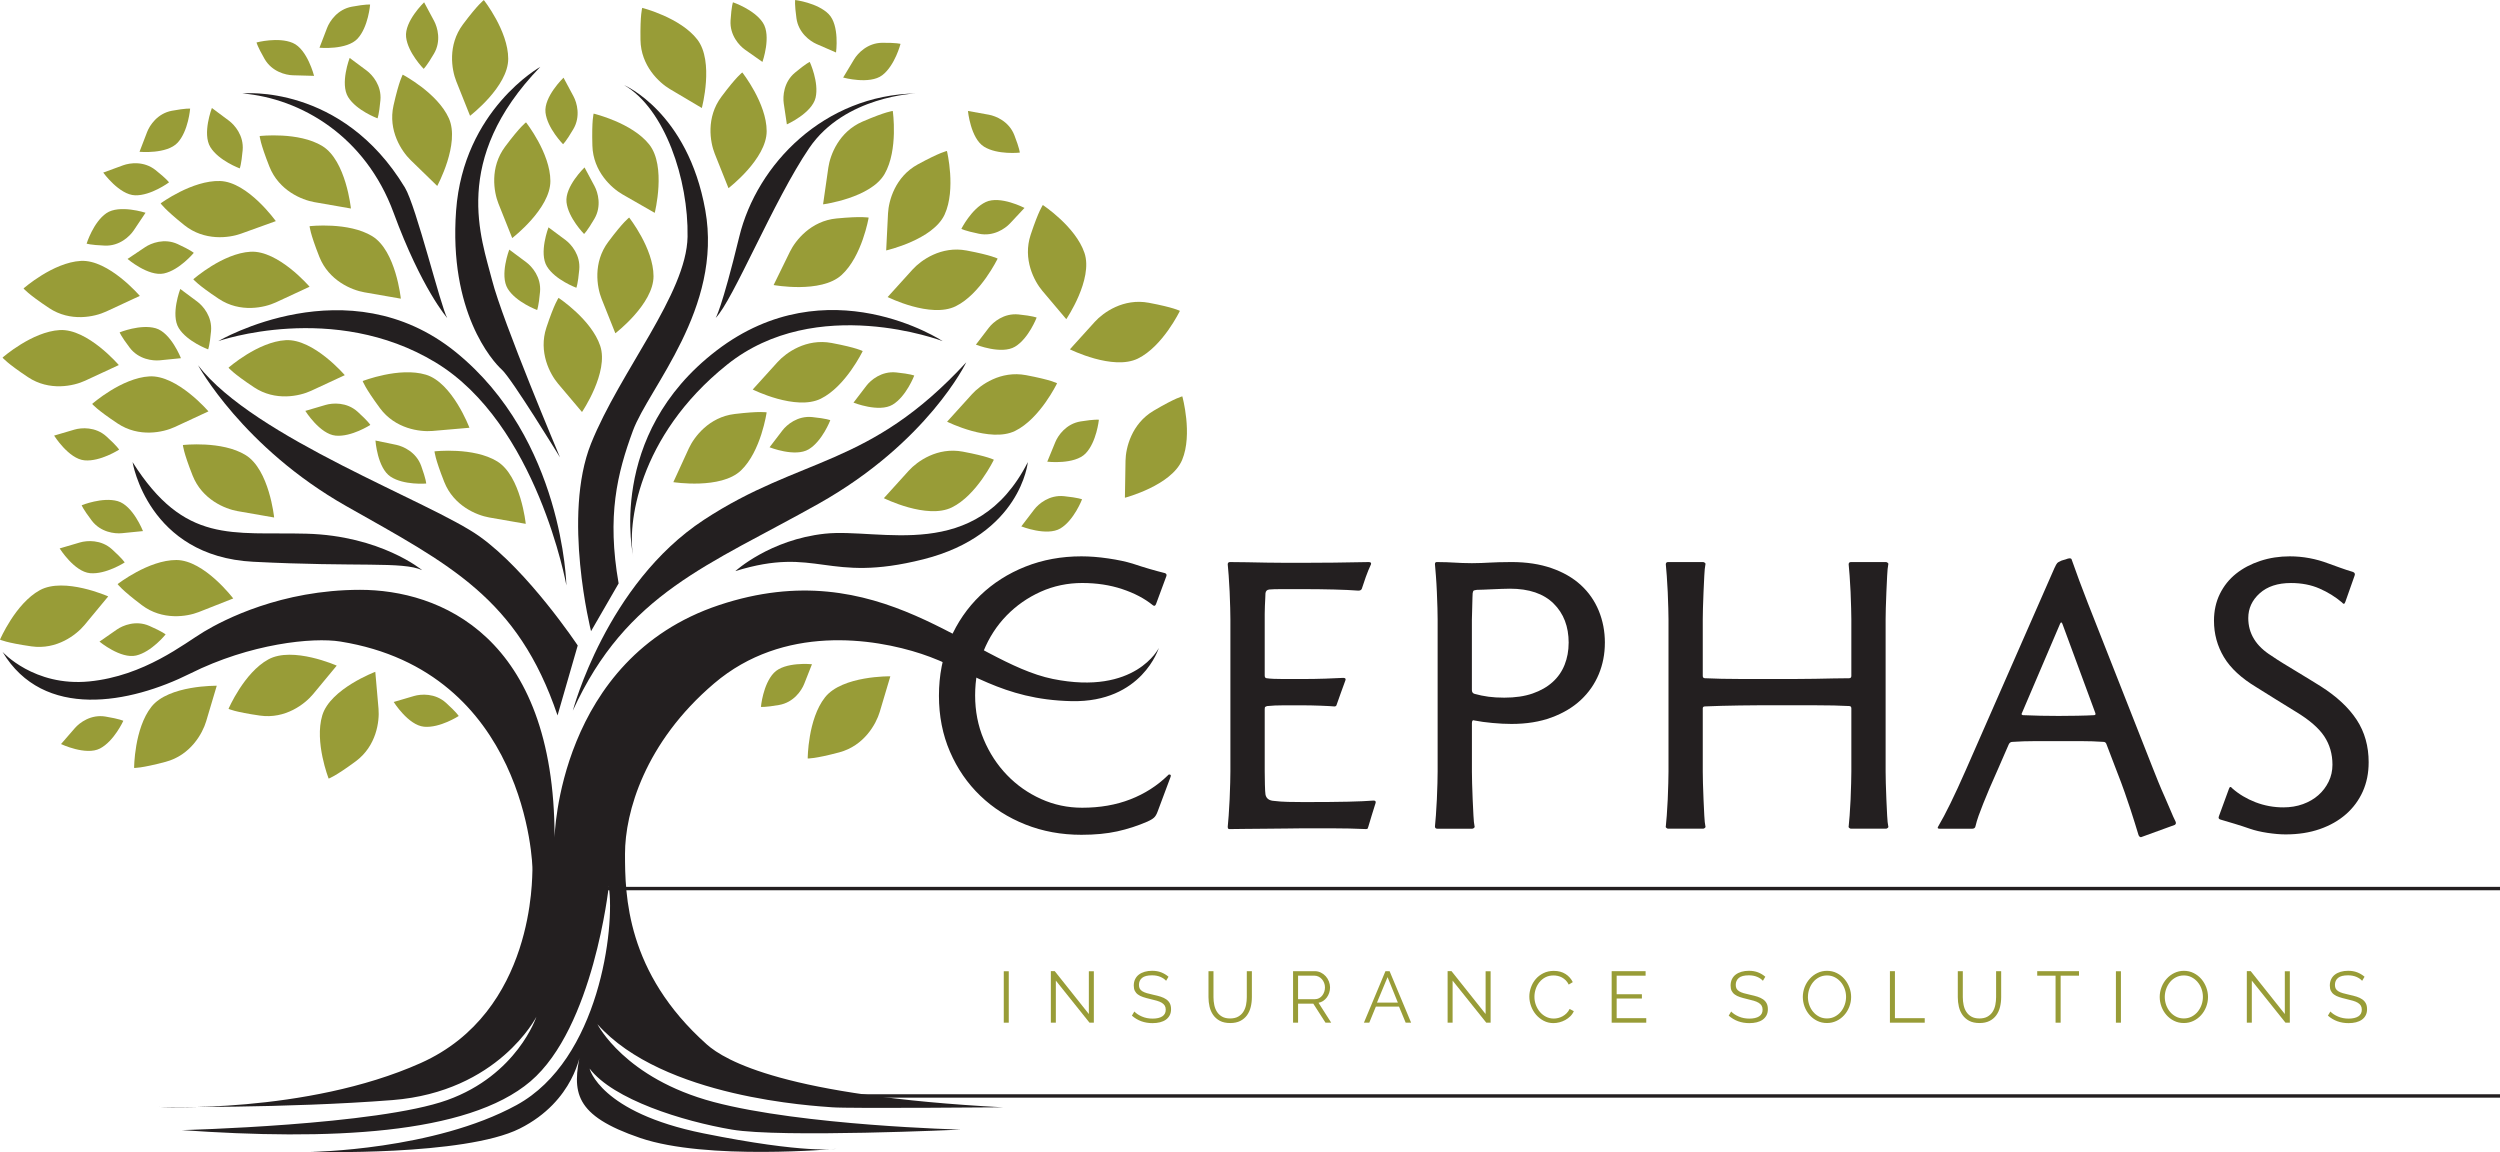 <?xml version="1.0" encoding="UTF-8"?>
<svg id="Layer_1" data-name="Layer 1" xmlns="http://www.w3.org/2000/svg" viewBox="0 0 1586.22 730.99">
  <defs>
    <style>
      .cls-1 {
        fill: #989c37;
      }

      .cls-2 {
        fill: #231f20;
      }
    </style>
  </defs>
  <g id="lines">
    <rect class="cls-2" x="528.11" y="694.29" width="1058.11" height="2.16"/>
    <rect class="cls-2" x="381.95" y="562.7" width="1204.27" height="2.16"/>
  </g>
  <g id="leaves">
    <path class="cls-1" d="M713.74,315.83s.24-15.56.39-23.57c.15-8,3.73-23.32,17.83-31.65s18.21-9.12,18.21-9.12c0,0,6.68,24.04-.11,40.31-6.79,16.27-36.32,24.02-36.32,24.02Z"/>
    <path class="cls-1" d="M600.92,267.56s10.44-11.55,15.82-17.47,18.17-15.09,34.26-12.06c16.09,3.03,19.71,5.14,19.71,5.14,0,0-10.81,22.49-26.64,30.25-15.83,7.77-43.15-5.86-43.15-5.86Z"/>
    <path class="cls-1" d="M477.59,247.14s10.44-11.55,15.82-17.47,18.17-15.09,34.26-12.06c16.09,3.03,19.71,5.14,19.71,5.14,0,0-10.81,22.49-26.64,30.25-15.83,7.77-43.15-5.86-43.15-5.86Z"/>
    <path class="cls-1" d="M678.84,221.64s10.44-11.55,15.82-17.47c5.38-5.92,18.17-15.09,34.26-12.06s19.71,5.14,19.71,5.14c0,0-10.81,22.49-26.64,30.25-15.83,7.77-43.15-5.86-43.15-5.86Z"/>
    <path class="cls-1" d="M563.2,188.47s10.44-11.55,15.82-17.47c5.38-5.92,18.17-15.09,34.26-12.06s19.71,5.14,19.71,5.14c0,0-10.81,22.49-26.64,30.25-15.83,7.77-43.15-5.86-43.15-5.86Z"/>
    <path class="cls-1" d="M562.27,158.9s.75-15.55,1.17-23.54c.41-7.99,4.5-23.19,18.87-31.04,14.37-7.85,18.51-8.52,18.51-8.52,0,0,5.88,24.25-1.45,40.29-7.33,16.04-37.09,22.81-37.09,22.81Z"/>
    <path class="cls-1" d="M415.42,135.06s-13.52-7.72-20.45-11.72c-6.94-3.99-18.63-14.53-19.11-30.89-.48-16.36.8-20.36.8-20.36,0,0,24.28,5.75,35.25,19.56,10.97,13.8,3.51,43.4,3.51,43.4Z"/>
    <path class="cls-1" d="M676.54,202.51s-10.06-11.88-15.21-18.01-12.53-20.02-7.38-35.56c5.15-15.54,7.72-18.85,7.72-18.85,0,0,20.84,13.71,26.43,30.44,5.59,16.73-11.56,41.98-11.56,41.98Z"/>
    <path class="cls-1" d="M369.27,261.42s-10.06-11.88-15.21-18.01c-5.15-6.12-12.53-20.02-7.38-35.56,5.15-15.54,7.72-18.85,7.72-18.85,0,0,20.84,13.71,26.43,30.44,5.59,16.73-11.56,41.98-11.56,41.98Z"/>
    <path class="cls-1" d="M175,140.3s-14.64,5.29-22.17,7.99-23.13,4.78-35.91-5.46c-12.78-10.24-14.99-13.8-14.99-13.8,0,0,20.11-14.77,37.74-14.18,17.62.59,35.33,25.45,35.33,25.45Z"/>
    <path class="cls-1" d="M196.43,181.92s-14.11,6.57-21.38,9.93c-7.27,3.36-22.62,6.81-36.25-2.25-13.64-9.06-16.15-12.41-16.15-12.41,0,0,18.72-16.49,36.33-17.47,17.61-.98,37.45,22.21,37.45,22.21Z"/>
    <path class="cls-1" d="M218.77,238.03s-14.11,6.57-21.38,9.93c-7.27,3.36-22.62,6.81-36.25-2.25-13.64-9.06-16.15-12.41-16.15-12.41,0,0,18.72-16.49,36.33-17.47,17.61-.98,37.45,22.21,37.45,22.21Z"/>
    <path class="cls-1" d="M132.26,261.01s-14.11,6.57-21.38,9.93c-7.27,3.36-22.62,6.81-36.25-2.25-13.64-9.06-16.15-12.41-16.15-12.41,0,0,18.72-16.49,36.33-17.47,17.61-.98,37.45,22.21,37.45,22.21Z"/>
    <path class="cls-1" d="M75.39,231.62s-14.11,6.57-21.38,9.93c-7.27,3.36-22.62,6.81-36.25-2.25-13.64-9.06-16.15-12.41-16.15-12.41,0,0,18.72-16.49,36.33-17.47,17.61-.98,37.45,22.21,37.45,22.21Z"/>
    <path class="cls-1" d="M297.85,271.41s-15.51,1.36-23.48,2.03c-7.97.67-23.58-1.32-33.31-14.49-9.72-13.17-10.94-17.18-10.94-17.18,0,0,23.23-9.11,40.11-4.03,16.88,5.09,27.62,33.66,27.62,33.66Z"/>
    <path class="cls-1" d="M88.72,187.74s-14.11,6.57-21.38,9.93c-7.27,3.36-22.62,6.81-36.25-2.25-13.64-9.06-16.15-12.41-16.15-12.41,0,0,18.72-16.49,36.33-17.47,17.61-.98,37.45,22.21,37.45,22.21Z"/>
    <path class="cls-1" d="M254.32,189.5s-15.34-2.66-23.22-4.05c-7.88-1.39-22.46-7.31-28.49-22.53-6.03-15.22-6.18-19.41-6.18-19.41,0,0,24.78-2.86,39.8,6.38,15.02,9.24,18.09,39.61,18.09,39.61Z"/>
    <path class="cls-1" d="M333.58,332.37s-15.34-2.66-23.22-4.05c-7.88-1.39-22.46-7.31-28.49-22.53-6.03-15.22-6.18-19.41-6.18-19.41,0,0,24.78-2.86,39.8,6.38s18.09,39.61,18.09,39.61Z"/>
    <path class="cls-1" d="M173.94,328.35s-15.34-2.66-23.22-4.05c-7.88-1.39-22.46-7.31-28.49-22.53-6.03-15.22-6.18-19.41-6.18-19.41,0,0,24.78-2.86,39.8,6.38,15.02,9.24,18.09,39.61,18.09,39.61Z"/>
    <path class="cls-1" d="M147.99,379.72s-14.48,5.72-21.93,8.64c-7.45,2.92-22.98,5.46-36.05-4.4-13.07-9.85-15.39-13.35-15.39-13.35,0,0,19.67-15.35,37.3-15.29,17.63.07,36.07,24.4,36.07,24.4Z"/>
    <path class="cls-1" d="M238.12,426.25s1.37,15.51,2.05,23.48c.68,7.97-1.3,23.58-14.47,33.32-13.16,9.73-17.17,10.96-17.17,10.96,0,0-9.13-23.22-4.05-40.11,5.08-16.89,33.64-27.64,33.64-27.64Z"/>
    <path class="cls-1" d="M213.65,422.33s-9.92,12-15.04,18.15c-5.12,6.15-17.49,15.87-33.7,13.55-16.21-2.32-19.92-4.27-19.92-4.27,0,0,9.82-22.94,25.29-31.39,15.48-8.45,43.36,3.96,43.36,3.96Z"/>
    <path class="cls-1" d="M68.66,378.41s-9.92,12-15.04,18.15c-5.12,6.15-17.49,15.87-33.7,13.55-16.21-2.32-19.92-4.27-19.92-4.27,0,0,9.82-22.94,25.29-31.39,15.48-8.45,43.36,3.96,43.36,3.96Z"/>
    <path class="cls-1" d="M222.65,132.3s-15.34-2.66-23.22-4.05c-7.88-1.39-22.46-7.31-28.49-22.53-6.03-15.22-6.18-19.41-6.18-19.41,0,0,24.78-2.86,39.8,6.38,15.02,9.24,18.09,39.61,18.09,39.61Z"/>
    <path class="cls-1" d="M522.23,129.65s2.19-15.41,3.34-23.33c1.15-7.92,6.63-22.67,21.66-29.16,15.03-6.48,19.22-6.76,19.22-6.76,0,0,3.61,24.69-5.18,39.98s-39.05,19.27-39.05,19.27Z"/>
    <path class="cls-1" d="M462.22,119.39s-5.79-14.45-8.74-21.89c-2.95-7.44-5.57-22.95,4.22-36.08,9.79-13.12,13.28-15.45,13.28-15.45,0,0,15.45,19.59,15.46,37.23.02,17.63-24.22,36.18-24.22,36.18Z"/>
    <path class="cls-1" d="M445.31,68.53s-13.4-7.92-20.28-12.02c-6.88-4.09-18.41-14.8-18.65-31.17-.24-16.37,1.1-20.34,1.1-20.34,0,0,24.19,6.11,34.96,20.08,10.77,13.97,2.86,43.45,2.86,43.45Z"/>
    <path class="cls-1" d="M324.99,151.05s-5.79-14.45-8.74-21.89c-2.95-7.44-5.57-22.95,4.22-36.08,9.79-13.12,13.28-15.45,13.28-15.45,0,0,15.45,19.59,15.46,37.23.02,17.63-24.22,36.18-24.22,36.18Z"/>
    <path class="cls-1" d="M277.42,117.99s-11.17-10.84-16.9-16.43c-5.73-5.59-14.43-18.7-10.83-34.67,3.6-15.97,5.84-19.52,5.84-19.52,0,0,22.09,11.61,29.28,27.7,7.2,16.1-7.39,42.91-7.39,42.91Z"/>
    <path class="cls-1" d="M390.43,211.46s-5.79-14.45-8.74-21.89c-2.95-7.44-5.57-22.95,4.22-36.08,9.79-13.12,13.28-15.45,13.28-15.45,0,0,15.45,19.59,15.46,37.23s-24.22,36.18-24.22,36.18Z"/>
    <path class="cls-1" d="M298.24,73.47s-5.79-14.45-8.74-21.89c-2.95-7.44-5.57-22.95,4.22-36.08C303.51,2.39,307,.06,307,.06c0,0,15.45,19.59,15.46,37.23.02,17.63-24.22,36.18-24.22,36.18Z"/>
    <path class="cls-1" d="M427.23,305.91s6.47-14.16,9.82-21.42,12.79-19.86,29.04-21.81c16.25-1.95,20.34-1.04,20.34-1.04,0,0-3.54,24.7-16.3,36.87-12.76,12.17-42.91,7.41-42.91,7.41Z"/>
    <path class="cls-1" d="M490.85,180.86s6.83-13.99,10.36-21.17c3.53-7.18,13.28-19.53,29.58-21.08s20.36-.53,20.36-.53c0,0-4.16,24.6-17.22,36.45-13.06,11.85-43.08,6.33-43.08,6.33Z"/>
    <path class="cls-1" d="M560.8,316.09s10.44-11.55,15.82-17.47c5.38-5.92,18.17-15.09,34.26-12.06,16.09,3.03,19.71,5.14,19.71,5.14,0,0-10.81,22.49-26.64,30.25-15.83,7.77-43.15-5.86-43.15-5.86Z"/>
    <path class="cls-1" d="M564.91,429.12s-4.43,14.92-6.73,22.59c-2.3,7.66-9.88,21.45-25.7,25.66-15.82,4.21-20,3.87-20,3.87,0,0,.05-24.95,10.98-38.79s41.45-13.34,41.45-13.34Z"/>
    <path class="cls-1" d="M137.52,435.12s-4.43,14.92-6.73,22.59c-2.3,7.66-9.88,21.45-25.7,25.66-15.82,4.21-20,3.87-20,3.87,0,0,.05-24.95,10.98-38.79,10.93-13.84,41.45-13.34,41.45-13.34Z"/>
    <path class="cls-1" d="M515.18,421.45s-3.25,8.27-4.94,12.51c-1.69,4.25-6.68,11.71-15.88,13.33-9.2,1.61-11.56,1.22-11.56,1.22,0,0,1.26-14.19,8.16-21.52,6.9-7.33,24.23-5.54,24.23-5.54Z"/>
    <path class="cls-1" d="M38.71,472.1s5.82-6.72,8.82-10.16,10.19-8.83,19.41-7.29,11.31,2.7,11.31,2.7c0,0-5.9,12.96-14.84,17.58-8.94,4.62-24.69-2.83-24.69-2.83Z"/>
    <path class="cls-1" d="M648,333.99s5.39-7.06,8.17-10.69c2.78-3.62,9.63-9.44,18.92-8.48s11.46,1.99,11.46,1.99c0,0-5.09,13.3-13.73,18.47-8.64,5.16-24.82-1.3-24.82-1.3Z"/>
    <path class="cls-1" d="M541.53,255.47s5.39-7.06,8.17-10.69,9.63-9.44,18.92-8.48c9.3.96,11.46,1.99,11.46,1.99,0,0-5.09,13.3-13.73,18.47-8.64,5.16-24.82-1.3-24.82-1.3Z"/>
    <path class="cls-1" d="M488.27,283.8s5.39-7.06,8.17-10.69,9.63-9.44,18.92-8.48c9.3.96,11.46,1.99,11.46,1.99,0,0-5.09,13.3-13.73,18.47-8.64,5.16-24.82-1.3-24.82-1.3Z"/>
    <path class="cls-1" d="M619.19,218.68s5.39-7.06,8.17-10.69c2.78-3.62,9.63-9.44,18.92-8.48,9.3.96,11.46,1.99,11.46,1.99,0,0-5.09,13.3-13.73,18.47-8.64,5.16-24.82-1.3-24.82-1.3Z"/>
    <path class="cls-1" d="M483.77,39.3s-7.27-5.1-11.01-7.74c-3.73-2.64-9.82-9.24-9.23-18.57s1.53-11.53,1.53-11.53c0,0,13.5,4.55,19,12.98,5.51,8.43-.3,24.85-.3,24.85Z"/>
    <path class="cls-1" d="M499.26,78.92s-1.31-8.79-1.98-13.31c-.66-4.52-.07-13.48,7.09-19.48,7.17-6,9.41-6.83,9.41-6.83,0,0,6,12.92,3.69,22.71-2.31,9.8-18.22,16.91-18.22,16.91Z"/>
    <path class="cls-1" d="M614.15,70.4s8.75,1.56,13.24,2.38,12.8,4.24,16.19,12.95c3.39,8.71,3.47,11.1,3.47,11.1,0,0-14.16,1.56-22.7-3.77-8.54-5.32-10.2-22.67-10.2-22.67Z"/>
    <path class="cls-1" d="M650.03,131.93s-6.06,6.5-9.19,9.83c-3.13,3.33-10.51,8.44-19.67,6.56-9.15-1.88-11.2-3.12-11.2-3.12,0,0,6.38-12.73,15.49-17.02,9.11-4.29,24.57,3.74,24.57,3.74Z"/>
    <path class="cls-1" d="M348.02,144.26s7.13,5.3,10.79,8.03c3.66,2.74,9.57,9.5,8.72,18.81-.84,9.31-1.84,11.48-1.84,11.48,0,0-13.37-4.92-18.64-13.49-5.28-8.57.97-24.84.97-24.84Z"/>
    <path class="cls-1" d="M323.13,158.37s7.13,5.3,10.79,8.03c3.66,2.74,9.57,9.5,8.72,18.81-.84,9.31-1.84,11.48-1.84,11.48,0,0-13.37-4.92-18.64-13.49-5.28-8.57.97-24.84.97-24.84Z"/>
    <path class="cls-1" d="M134.45,68.53s7.13,5.3,10.79,8.03c3.66,2.74,9.57,9.5,8.72,18.81-.84,9.31-1.84,11.48-1.84,11.48,0,0-13.37-4.92-18.64-13.49-5.28-8.57.97-24.84.97-24.84Z"/>
    <path class="cls-1" d="M114.39,183.35s7.13,5.3,10.79,8.03c3.66,2.74,9.57,9.5,8.72,18.81-.84,9.31-1.84,11.48-1.84,11.48,0,0-13.37-4.92-18.64-13.49-5.28-8.57.97-24.84.97-24.84Z"/>
    <path class="cls-1" d="M65.51,109.5s8.34-3.06,12.63-4.63c4.29-1.56,13.19-2.8,20.51,3.01s8.59,7.83,8.59,7.83c0,0-11.44,8.49-21.5,8.21s-20.24-14.42-20.24-14.42Z"/>
    <path class="cls-1" d="M80.92,164.3s7.38-4.95,11.18-7.49c3.8-2.54,12.15-5.84,20.64-1.94,8.49,3.9,10.21,5.57,10.21,5.57,0,0-9.1,10.96-18.94,13.07-9.84,2.11-23.09-9.21-23.09-9.21Z"/>
    <path class="cls-1" d="M193.71,260.71s8.52-2.52,12.91-3.8c4.39-1.28,13.34-1.94,20.28,4.33,6.93,6.27,8.07,8.37,8.07,8.37,0,0-11.96,7.73-21.98,6.8s-19.27-15.7-19.27-15.7Z"/>
    <path class="cls-1" d="M249.79,445.4s8.52-2.52,12.91-3.8,13.34-1.94,20.28,4.33c6.93,6.27,8.07,8.37,8.07,8.37,0,0-11.96,7.73-21.98,6.8-10.02-.93-19.27-15.7-19.27-15.7Z"/>
    <path class="cls-1" d="M37.85,347.97s8.52-2.52,12.91-3.8c4.39-1.28,13.34-1.94,20.28,4.33,6.93,6.27,8.07,8.37,8.07,8.37,0,0-11.96,7.73-21.98,6.8-10.02-.93-19.27-15.7-19.27-15.7Z"/>
    <path class="cls-1" d="M63.12,407.1s7.29-5.08,11.05-7.68c3.76-2.6,12.05-6.05,20.61-2.29,8.56,3.76,10.3,5.4,10.3,5.4,0,0-8.91,11.11-18.72,13.39-9.8,2.28-23.24-8.82-23.24-8.82Z"/>
    <path class="cls-1" d="M34.33,276.38s8.52-2.52,12.91-3.8c4.39-1.28,13.34-1.94,20.28,4.33,6.93,6.27,8.07,8.37,8.07,8.37,0,0-11.96,7.73-21.98,6.8-10.02-.93-19.27-15.7-19.27-15.7Z"/>
    <path class="cls-1" d="M238.22,279.51s8.7,1.79,13.17,2.73c4.47.94,12.68,4.58,15.85,13.37,3.17,8.79,3.18,11.19,3.18,11.19,0,0-14.19,1.19-22.6-4.36-8.4-5.54-9.6-22.93-9.6-22.93Z"/>
    <path class="cls-1" d="M221.86,36.76s7.13,5.3,10.79,8.03c3.66,2.74,9.57,9.5,8.72,18.81-.84,9.31-1.84,11.48-1.84,11.48,0,0-13.37-4.92-18.64-13.49s.97-24.84.97-24.84Z"/>
    <path class="cls-1" d="M370.88,106.25s4.21,7.83,6.35,11.86c2.15,4.03,4.62,12.67-.1,20.73-4.72,8.07-6.55,9.61-6.55,9.61,0,0-10.01-10.13-11.14-20.13-1.13-10,11.43-22.07,11.43-22.07Z"/>
    <path class="cls-1" d="M269.1,1.47s4.21,7.83,6.35,11.86c2.15,4.03,4.62,12.67-.1,20.73-4.72,8.07-6.55,9.61-6.55,9.61,0,0-10.01-10.13-11.14-20.13-1.13-10,11.43-22.07,11.43-22.07Z"/>
    <path class="cls-1" d="M357.55,49.3s4.21,7.83,6.35,11.86c2.15,4.03,4.62,12.67-.1,20.73-4.72,8.07-6.55,9.61-6.55,9.61,0,0-10.01-10.13-11.14-20.13-1.13-10,11.43-22.07,11.43-22.07Z"/>
    <path class="cls-1" d="M534.97,49.21s4.57-7.62,6.93-11.53c2.36-3.91,8.51-10.46,17.86-10.53,9.35-.08,11.61.7,11.61.7,0,0-3.58,13.79-11.59,19.88-8.01,6.1-24.81,1.48-24.81,1.48Z"/>
    <path class="cls-1" d="M530.45,33.31s-8.15-3.54-12.34-5.37c-4.18-1.83-11.48-7.08-12.77-16.33-1.29-9.26-.81-11.6-.81-11.6,0,0,14.13,1.75,21.22,8.9,7.09,7.15,4.7,24.41,4.7,24.41Z"/>
    <path class="cls-1" d="M199.27,48.13s-8.88-.23-13.45-.37c-4.57-.13-13.29-2.27-17.95-10.37-4.66-8.1-5.1-10.45-5.1-10.45,0,0,13.76-3.67,23.01.31,9.25,3.98,13.49,20.88,13.49,20.88Z"/>
    <path class="cls-1" d="M202.71,30.28s3.17-8.3,4.82-12.56c1.65-4.26,6.56-11.78,15.75-13.48,9.19-1.7,11.55-1.33,11.55-1.33,0,0-1.12,14.2-7.95,21.6-6.83,7.4-24.18,5.78-24.18,5.78Z"/>
    <path class="cls-1" d="M88.52,96.31s3.17-8.3,4.82-12.56c1.65-4.26,6.56-11.78,15.75-13.48,9.19-1.7,11.55-1.33,11.55-1.33,0,0-1.12,14.2-7.95,21.6-6.83,7.4-24.18,5.78-24.18,5.78Z"/>
    <path class="cls-1" d="M92.34,134.99s-4.93,7.39-7.48,11.18c-2.55,3.79-9.01,10.03-18.34,9.66-9.34-.37-11.56-1.26-11.56-1.26,0,0,4.23-13.6,12.53-19.3,8.29-5.7,24.85-.28,24.85-.28Z"/>
    <path class="cls-1" d="M114.81,227.27s-8.84.9-13.39,1.34-13.47-.57-19.12-8.01c-5.65-7.44-6.38-9.72-6.38-9.72,0,0,13.19-5.38,22.86-2.61,9.68,2.77,16.03,19,16.03,19Z"/>
    <path class="cls-1" d="M90.72,336.97s-8.84.9-13.39,1.34c-4.55.45-13.47-.57-19.12-8.01-5.65-7.44-6.38-9.72-6.38-9.72,0,0,13.19-5.38,22.86-2.61,9.68,2.77,16.03,19,16.03,19Z"/>
    <path class="cls-1" d="M664.48,292.94s3.37-8.22,5.11-12.44c1.74-4.22,6.84-11.62,16.06-13.11,9.23-1.49,11.58-1.06,11.58-1.06,0,0-1.45,14.17-8.45,21.4-7,7.23-24.3,5.21-24.3,5.21Z"/>
  </g>
  <g id="trunk">
    <path class="cls-2" d="M100.04,702.32s94.05,4.69,166.85-27.81,70.62-119.36,70.93-122.48-3.8-126.01-121.86-144.98c-17.5-2.81-57.18,1.25-95.3,20.31-38.12,19.06-93.11,29.68-119.05-13.75,0,0,20,22.18,54.99,18.75,35-3.44,60.3-24.06,72.8-31.56,12.5-7.5,49.06-26.56,99.05-26.56s123.42,28.75,123.42,157.17c0,0,2.19-113.42,104.36-147.48,102.17-34.06,159.35,36.25,211.85,46.87,52.49,10.62,67.18-19.68,67.18-19.68,0,0-10.62,34.68-55.31,33.75-44.68-.94-64.99-20-95.3-30-30.31-10-87.49-18.75-131.54,18.75-44.06,37.49-56.55,81.86-56.55,108.11s.72,75.31,51.87,120.92c11.56,10.31,49.99,32.65,187.79,39.92,0,0-97.17.86-108.11,0-10.94-.86-107.49-5.86-149.04-52.73,0,0,17.19,34.37,73.74,49.37,56.55,15,156.85,17.5,156.85,17.5,0,0-114.05,5.31-145.29,0-31.25-5.31-75.3-19.06-90.3-38.74,0,0,6.56,27.84,72.18,41.11,65.62,13.26,84.36,9.83,84.36,9.83,0,0-82.18,7.5-124.36-6.87-42.18-14.37-43.43-29.06-37.81-54.68,0,0-3.75,31.25-38.74,48.74-35,17.5-132.48,14.77-132.48,14.77,0,0,78.11-1.02,130.61-29.76,52.49-28.75,62.49-112.8,58.43-138.73,0,0-9.69,89.68-49.68,123.73-39.99,34.06-128.73,37.49-221.22,30.93,0,0,124.05-3.12,168.41-19.06,44.37-15.94,56.55-52.81,56.55-52.81,0,0-24.06,47.49-91.24,52.81-67.18,5.31-149.04,4.37-149.04,4.37Z"/>
    <path class="cls-2" d="M466.55,362.37s21.87-20,56.87-23.75c35-3.75,95.92,19.15,128.73-45.42,0,0-4.37,46.04-66.24,61.66-61.87,15.62-66.87-8.75-119.36,7.5Z"/>
    <path class="cls-2" d="M363.44,450.97s21.25-80.48,83.11-121.1c61.87-40.62,104.67-32.81,166.54-99.99,0,0-24.37,50.77-93.74,89.75-69.37,38.98-121.86,56.52-155.92,131.33Z"/>
    <path class="cls-2" d="M401.87,353.53s-17.81-77.09,52.81-131.15c70.62-54.06,143.42-5.94,143.42-5.94,0,0-79.99-30.62-136.86,15-56.87,45.62-63.43,102.32-59.37,122.09Z"/>
    <path class="cls-2" d="M454.05,201.77s3.75-5.31,15-51.56c11.25-46.24,54.06-89.99,112.17-90.93,0,0-45.31,1.56-67.8,34.68-22.5,33.12-48.43,96.86-59.37,107.8Z"/>
    <path class="cls-2" d="M395.94,53.97s40.41,17.05,51.56,79.36c11.14,62.31-35.93,112.8-45.93,139.98-10,27.18-16.56,54.06-9.06,96.86l-17.5,30.31s-18.44-73.12,0-119.05c18.44-45.93,60.62-94.99,61.24-131.23.62-36.25-14.37-81.24-40.31-96.24Z"/>
    <path class="cls-2" d="M353.75,453.92l12.81-44.37s-31.25-47.01-62.18-69.12c-30.93-22.12-143.11-62.42-178.73-108.67,0,0,28.43,52.18,94.05,89.36,65.62,37.18,108.74,58.12,134.04,132.79Z"/>
    <path class="cls-2" d="M267.83,361.74s-26.25-21.87-73.43-23.12c-47.18-1.25-77.18,6.97-110.3-45.42,0,0,9.69,59.79,76.55,63.23,66.87,3.44,94.67-.31,107.17,5.31Z"/>
    <path class="cls-2" d="M138.47,216.45s82.18-48.43,150.6,6.87c68.43,55.31,70.3,148.11,70.3,148.11,0,0-18.44-102.49-83.11-141.54-64.68-39.06-137.79-13.44-137.79-13.44Z"/>
    <path class="cls-2" d="M355.32,290.19s-36.56-86.55-43.12-112.48c-6.56-25.93-26.56-76.24,30.62-135.29,0,0-48.74,27.18-53.43,91.24-4.69,64.05,22.81,95.3,29.06,100.92,6.25,5.62,36.87,55.62,36.87,55.62Z"/>
    <path class="cls-2" d="M283.76,201.77s-16.25-18.44-34.06-66.87c-17.81-48.43-58.74-72.49-95.92-75.61,0,0,63.04-6.52,103.11,59.68,7.19,11.87,22.81,75.93,26.87,82.8Z"/>
  </g>
  <g id="Insurance_Solutions" data-name="Insurance Solutions">
    <path class="cls-1" d="M636.88,648.88v-32.63h3.17v32.63h-3.17Z"/>
    <path class="cls-1" d="M669.92,622.18v26.69h-3.17v-32.68h2.48l21.63,27.2v-27.15h3.17v32.63h-2.76l-21.35-26.69Z"/>
    <path class="cls-1" d="M739.9,622.32c-.92-1.04-2.15-1.88-3.7-2.53-1.55-.64-3.29-.96-5.22-.96-2.92,0-5.03.54-6.35,1.63-1.32,1.1-1.98,2.57-1.98,4.44,0,.99.18,1.79.53,2.42.35.62.91,1.17,1.66,1.64.75.46,1.7.86,2.85,1.2s2.51.67,4.07,1.01c1.75.36,3.32.78,4.69,1.21,1.38.45,2.56,1.02,3.54,1.7.98.69,1.73,1.53,2.25,2.54.52.99.78,2.23.78,3.7s-.29,2.81-.88,3.91-1.39,2.03-2.44,2.76c-1.05.73-2.29,1.28-3.73,1.64s-3,.53-4.69.53c-5.12,0-9.49-1.58-13.11-4.75l1.56-2.62c1.2,1.26,2.81,2.33,4.83,3.19,2.02.88,4.28,1.31,6.76,1.31,2.61,0,4.65-.46,6.12-1.41,1.47-.94,2.21-2.35,2.21-4.26,0-1.01-.21-1.86-.62-2.55-.41-.68-1.03-1.28-1.86-1.8-.83-.51-1.86-.94-3.11-1.31s-2.68-.73-4.3-1.1c-1.72-.4-3.22-.82-4.51-1.25-1.29-.42-2.37-.96-3.24-1.61-.88-.64-1.53-1.42-1.98-2.32-.44-.91-.67-2.02-.67-3.34,0-1.5.28-2.85.85-4.03s1.37-2.17,2.39-2.94c1.03-.78,2.25-1.38,3.68-1.8,1.43-.41,3-.62,4.72-.62,2.14,0,4.07.33,5.77.99,1.7.67,3.24,1.59,4.63,2.79l-1.52,2.57Z"/>
    <path class="cls-1" d="M780.49,646.2c2.05,0,3.76-.39,5.13-1.17s2.46-1.81,3.27-3.08c.81-1.27,1.38-2.72,1.71-4.35.32-1.63.48-3.27.48-4.92v-16.48h3.22v16.48c0,2.21-.25,4.3-.74,6.28-.49,1.98-1.28,3.73-2.37,5.23-1.09,1.5-2.51,2.7-4.26,3.59-1.75.88-3.88,1.33-6.39,1.33s-4.79-.46-6.54-1.4-3.16-2.17-4.24-3.71c-1.07-1.53-1.84-3.28-2.3-5.24-.46-1.96-.69-3.99-.69-6.08v-16.48h3.17v16.48c0,1.72.17,3.39.51,5.01s.91,3.07,1.73,4.32c.81,1.26,1.89,2.28,3.24,3.04,1.35.77,3.03,1.15,5.06,1.15Z"/>
    <path class="cls-1" d="M820.43,648.88v-32.68h13.76c1.4,0,2.71.3,3.91.9s2.23,1.38,3.08,2.34c.86.97,1.53,2.06,2,3.3.48,1.22.72,2.47.72,3.73s-.19,2.33-.54,3.43c-.35,1.09-.84,2.06-1.49,2.94s-1.41,1.61-2.3,2.21-1.89,1-2.98,1.22l8.04,12.61h-3.62l-7.74-12.06h-9.66v12.06h-3.17ZM823.61,633.97h10.72c.94,0,1.82-.21,2.6-.62.78-.41,1.45-.97,2.01-1.68.55-.71.98-1.51,1.28-2.39.31-.89.46-1.83.46-2.81s-.18-1.93-.53-2.83-.83-1.69-1.42-2.37-1.31-1.21-2.12-1.61-1.67-.6-2.55-.6h-10.45v14.91Z"/>
    <path class="cls-1" d="M865.39,648.88l13.66-32.68h2.63l13.66,32.68h-3.45l-4.23-10.21h-14.68l-4.19,10.21h-3.4ZM880.39,619.98l-6.72,16.15h13.25l-6.53-16.15Z"/>
    <path class="cls-1" d="M921.66,622.18v26.69h-3.17v-32.68h2.48l21.63,27.2v-27.15h3.18v32.63h-2.76l-21.36-26.69Z"/>
    <path class="cls-1" d="M970.34,632.31c0-1.96.35-3.92,1.05-5.87s1.69-3.69,3.01-5.23,2.94-2.78,4.88-3.75c1.93-.96,4.13-1.45,6.57-1.45,2.92,0,5.41.67,7.46,1.98,2.06,1.32,3.59,3.04,4.6,5.16l-2.57,1.56c-.52-1.07-1.15-1.97-1.89-2.71-.74-.73-1.53-1.33-2.39-1.8-.86-.46-1.75-.78-2.67-.99s-1.83-.3-2.71-.3c-1.96,0-3.7.4-5.2,1.2-1.5.8-2.76,1.85-3.79,3.14s-1.8,2.74-2.33,4.35-.78,3.24-.78,4.9c0,1.81.31,3.54.94,5.2s1.49,3.12,2.57,4.39c1.1,1.28,2.38,2.29,3.87,3.04s3.11,1.13,4.85,1.13c.92,0,1.86-.12,2.83-.35.97-.24,1.9-.6,2.81-1.1s1.74-1.14,2.51-1.89c.76-.75,1.41-1.67,1.93-2.74l2.67,1.38c-.52,1.22-1.26,2.31-2.21,3.24-.96.94-2.01,1.72-3.18,2.37-1.17.64-2.4,1.13-3.7,1.47-1.31.34-2.6.51-3.84.51-2.24,0-4.3-.5-6.17-1.47-1.87-.99-3.49-2.27-4.84-3.84-1.35-1.58-2.39-3.37-3.15-5.39-.74-2.01-1.13-4.05-1.13-6.14Z"/>
    <path class="cls-1" d="M1044.53,646.02v2.86h-21.95v-32.68h21.53v2.86h-18.36v11.78h16.01v2.71h-16.01v12.47h18.78Z"/>
    <path class="cls-1" d="M1118.56,622.32c-.91-1.04-2.15-1.88-3.7-2.53-1.54-.64-3.3-.96-5.22-.96-2.92,0-5.04.54-6.35,1.63-1.31,1.1-1.98,2.57-1.98,4.44,0,.99.18,1.79.53,2.42.35.62.91,1.17,1.65,1.64.76.46,1.7.86,2.86,1.2s2.5.67,4.07,1.01c1.75.36,3.32.78,4.69,1.21,1.38.45,2.56,1.02,3.55,1.7.98.69,1.73,1.53,2.25,2.54.52.99.78,2.23.78,3.7s-.29,2.81-.88,3.91-1.4,2.03-2.44,2.76c-1.05.73-2.28,1.28-3.73,1.64-1.43.35-3,.53-4.69.53-5.12,0-9.5-1.58-13.11-4.75l1.56-2.62c1.2,1.26,2.81,2.33,4.83,3.19,2.02.88,4.28,1.31,6.77,1.31s4.64-.46,6.12-1.41c1.47-.94,2.22-2.35,2.22-4.26,0-1.01-.22-1.86-.62-2.55-.42-.68-1.04-1.28-1.87-1.8-.83-.51-1.85-.94-3.1-1.31s-2.68-.73-4.3-1.1c-1.72-.4-3.22-.82-4.52-1.25-1.28-.42-2.37-.96-3.24-1.61-.88-.64-1.53-1.42-1.99-2.32-.44-.91-.66-2.02-.66-3.34,0-1.5.28-2.85.84-4.03.57-1.18,1.37-2.17,2.39-2.94,1.03-.78,2.26-1.38,3.68-1.8s3-.62,4.72-.62c2.15,0,4.07.33,5.77.99,1.7.67,3.24,1.59,4.63,2.79l-1.53,2.57Z"/>
    <path class="cls-1" d="M1159.2,649.1c-2.28,0-4.35-.46-6.24-1.4s-3.51-2.18-4.85-3.73c-1.35-1.54-2.39-3.32-3.14-5.31-.73-2-1.1-4.04-1.1-6.12s.4-4.26,1.17-6.26c.78-2,1.87-3.76,3.25-5.29,1.37-1.53,3-2.76,4.87-3.66s3.89-1.36,6.08-1.36,4.34.48,6.23,1.45,3.51,2.23,4.84,3.79c1.33,1.57,2.37,3.34,3.1,5.32.74,1.98,1.11,3.99,1.11,6.05,0,2.17-.4,4.26-1.18,6.26-.78,1.99-1.85,3.74-3.22,5.27-1.37,1.52-2.98,2.73-4.85,3.63s-3.89,1.36-6.07,1.36ZM1147.1,632.54c0,1.78.29,3.49.87,5.12.58,1.64,1.41,3.1,2.49,4.37s2.34,2.28,3.82,3.03c1.47.76,3.11,1.13,4.93,1.13s3.51-.4,5.01-1.2c1.5-.79,2.78-1.84,3.83-3.13s1.85-2.75,2.41-4.37c.57-1.63.85-3.28.85-4.96,0-1.79-.29-3.49-.89-5.13s-1.44-3.09-2.51-4.35-2.35-2.27-3.82-3.02-3.1-1.13-4.87-1.13-3.52.4-5.02,1.18c-1.5.78-2.78,1.81-3.82,3.1-1.05,1.29-1.85,2.75-2.42,4.37-.56,1.63-.84,3.28-.84,4.97Z"/>
    <path class="cls-1" d="M1199.13,648.88v-32.68h3.18v29.82h18.91v2.86h-22.09Z"/>
    <path class="cls-1" d="M1255.92,646.2c2.06,0,3.76-.39,5.12-1.17s2.46-1.81,3.27-3.08,1.38-2.72,1.7-4.35.49-3.27.49-4.92v-16.48h3.22v16.48c0,2.21-.25,4.3-.74,6.28s-1.28,3.73-2.37,5.23-2.5,2.7-4.26,3.59c-1.75.88-3.88,1.33-6.39,1.33s-4.79-.46-6.54-1.4-3.16-2.17-4.23-3.71c-1.08-1.53-1.84-3.28-2.31-5.24-.46-1.96-.68-3.99-.68-6.08v-16.48h3.18v16.48c0,1.72.17,3.39.51,5.01s.91,3.07,1.72,4.32c.81,1.26,1.9,2.28,3.25,3.04,1.35.77,3.03,1.15,5.06,1.15Z"/>
    <path class="cls-1" d="M1319.1,619.06h-11.65v29.82h-3.22v-29.82h-11.64v-2.86h26.51v2.86Z"/>
    <path class="cls-1" d="M1342.52,648.88v-32.63h3.18v32.63h-3.18Z"/>
    <path class="cls-1" d="M1385.64,649.1c-2.27,0-4.35-.46-6.24-1.4s-3.51-2.18-4.85-3.73c-1.35-1.54-2.39-3.32-3.13-5.31-.74-2-1.11-4.04-1.11-6.12s.4-4.26,1.18-6.26c.78-2,1.86-3.76,3.24-5.29,1.37-1.53,3.01-2.76,4.88-3.66s3.89-1.36,6.07-1.36,4.35.48,6.24,1.45,3.5,2.23,4.84,3.79c1.33,1.57,2.36,3.34,3.1,5.32.73,1.98,1.1,3.99,1.1,6.05,0,2.17-.4,4.26-1.17,6.26-.78,1.99-1.85,3.74-3.22,5.27-1.37,1.52-2.98,2.73-4.85,3.63s-3.9,1.36-6.08,1.36ZM1373.53,632.54c0,1.78.29,3.49.87,5.12.59,1.64,1.42,3.1,2.49,4.37,1.07,1.27,2.34,2.28,3.81,3.03,1.48.76,3.12,1.13,4.93,1.13s3.51-.4,5.01-1.2c1.5-.79,2.78-1.84,3.82-3.13,1.05-1.29,1.85-2.75,2.42-4.37.56-1.63.84-3.28.84-4.96,0-1.79-.29-3.49-.89-5.13-.59-1.64-1.43-3.09-2.51-4.35-1.07-1.26-2.34-2.27-3.81-3.02-1.47-.75-3.1-1.13-4.88-1.13s-3.51.4-5.01,1.18c-1.5.78-2.78,1.81-3.83,3.1s-1.85,2.75-2.41,4.37c-.57,1.63-.85,3.28-.85,4.97Z"/>
    <path class="cls-1" d="M1428.75,622.18v26.69h-3.17v-32.68h2.48l21.63,27.2v-27.15h3.18v32.63h-2.76l-21.36-26.69Z"/>
    <path class="cls-1" d="M1498.74,622.32c-.92-1.04-2.15-1.88-3.7-2.53-1.55-.64-3.3-.96-5.23-.96-2.92,0-5.03.54-6.35,1.63-1.31,1.1-1.97,2.57-1.97,4.44,0,.99.17,1.79.52,2.42.35.62.91,1.17,1.66,1.64.75.46,1.7.86,2.86,1.2,1.15.34,2.5.67,4.06,1.01,1.75.36,3.32.78,4.7,1.21,1.38.45,2.56,1.02,3.54,1.7.98.69,1.74,1.53,2.26,2.54.52.99.78,2.23.78,3.7s-.29,2.81-.88,3.91c-.57,1.1-1.39,2.03-2.43,2.76-1.05.73-2.29,1.28-3.73,1.64s-3.01.53-4.69.53c-5.12,0-9.49-1.58-13.11-4.75l1.57-2.62c1.2,1.26,2.81,2.33,4.83,3.19,2.02.88,4.28,1.31,6.77,1.31s4.64-.46,6.12-1.41c1.47-.94,2.21-2.35,2.21-4.26,0-1.01-.21-1.86-.62-2.55-.41-.68-1.03-1.28-1.86-1.8-.83-.51-1.86-.94-3.11-1.31-1.24-.37-2.67-.73-4.3-1.1-1.72-.4-3.22-.82-4.51-1.25-1.29-.42-2.37-.96-3.24-1.61-.88-.64-1.53-1.42-1.98-2.32-.45-.91-.67-2.02-.67-3.34,0-1.5.29-2.85.85-4.03s1.37-2.17,2.39-2.94c1.03-.78,2.25-1.38,3.68-1.8,1.42-.41,3-.62,4.72-.62,2.14,0,4.06.33,5.76.99,1.7.67,3.25,1.59,4.64,2.79l-1.53,2.57Z"/>
  </g>
  <g id="Cephas">
    <path class="cls-2" d="M742.72,492.92l-8.22,22c-.64,1.78-1.41,3.07-2.3,3.87-.88.81-2.22,1.61-3.99,2.42-6.28,2.74-12.73,4.83-19.34,6.29-6.61,1.45-14.18,2.17-22.72,2.17-12.73,0-24.58-2.17-35.53-6.53-10.96-4.35-20.51-10.43-28.64-18.25-8.14-7.81-14.55-17.12-19.22-27.91-4.68-10.8-7.01-22.64-7.01-35.53s2.33-24.97,7.01-35.78c4.67-10.79,11.07-20.09,19.22-27.91,8.13-7.81,17.68-13.89,28.64-18.25,10.96-4.35,22.8-6.52,35.53-6.52,5.32,0,11,.44,17.04,1.33,6.04.89,11.15,1.98,15.35,3.26,3.86,1.29,7.45,2.42,10.75,3.38,3.3.97,6.57,1.85,9.79,2.66.97.32,1.29.97.97,1.93l-6.53,17.64c-.48,1.3-1.21,1.53-2.17.72-5.16-4.19-11.6-7.57-19.34-10.15-7.73-2.57-16.19-3.86-25.38-3.86s-18.13,1.85-26.35,5.56c-8.22,3.71-15.43,8.74-21.63,15.1-6.2,6.37-11.08,13.9-14.62,22.6-3.54,8.7-5.32,18.04-5.32,28.03s1.81,19.3,5.44,27.92c3.62,8.62,8.54,16.16,14.74,22.6,6.2,6.45,13.41,11.52,21.63,15.23s16.92,5.55,26.11,5.55c11.28,0,21.47-1.77,30.57-5.32,9.1-3.54,17.04-8.61,23.81-15.22.32-.49.76-.64,1.33-.49.56.17.69.65.36,1.45Z"/>
    <path class="cls-2" d="M872.76,509.6c-.81,2.42-1.62,5-2.42,7.74-.81,2.74-1.53,5.16-2.17,7.25-.16.33-.28.65-.36.97s-.45.48-1.09.48c-7.09-.32-14.3-.48-21.63-.48h-18.49c-2.41,0-5.72.04-9.91.12-4.19.08-8.62.13-13.3.13s-9.15.03-13.41.12c-4.27.08-7.61.12-10.03.12-.64,0-.97-.48-.97-1.45.16-1.45.36-3.83.6-7.13.24-3.3.44-6.77.61-10.39.16-3.62.28-7.09.36-10.39.08-3.3.12-5.68.12-7.13v-96.68c0-1.46-.04-3.83-.12-7.13-.08-3.3-.21-6.73-.36-10.27-.16-3.54-.36-6.97-.61-10.27-.24-3.3-.44-5.68-.6-7.13,0-.97.48-1.45,1.45-1.45,3.06,0,6.65.04,10.76.12,4.11.08,8.26.16,12.44.24,4.19.08,8.3.12,12.33.12h10.63c5.64,0,12.25-.04,19.82-.12,7.57-.08,14.9-.2,22-.36,1.28,0,1.77.48,1.45,1.45-1.13,2.42-2.23,5.08-3.27,7.98s-1.89,5.4-2.53,7.49c-.33.81-1.05,1.21-2.17,1.21-4.2-.32-9.39-.56-15.59-.72-6.21-.16-12.78-.24-19.7-.24h-13.41c-3.62,0-6.25.08-7.85.24-1.45.16-2.26.96-2.42,2.41,0,.49-.04,1.49-.12,3.03-.08,1.53-.16,3.19-.24,4.96s-.12,3.46-.12,5.07v39.16c0,1.13.48,1.69,1.45,1.69.97.16,2.37.28,4.23.36,1.85.08,3.86.12,6.04.12h11.97c5.15,0,10.07-.08,14.74-.24,4.67-.15,8.46-.32,11.36-.48,1.29,0,1.77.48,1.45,1.45-.81,2.1-1.77,4.75-2.9,7.97-1.13,3.23-2.01,5.72-2.66,7.5-.15.8-.64,1.21-1.45,1.21-1.61-.16-4.51-.32-8.7-.48-4.2-.16-8.14-.24-11.84-.24h-11.6c-4.03,0-7.58.16-10.64.48-.48.17-.85.33-1.09.49-.24.16-.36.64-.36,1.45v39.39c0,2.42.04,5.24.12,8.46.08,3.23.2,5.32.36,6.29.48,2.58,2.33,3.94,5.56,4.1,2.57.33,5.47.53,8.7.61,3.22.08,6.61.12,10.15.12,11.77,0,21.07-.08,27.91-.24,6.85-.16,12.29-.4,16.32-.72,1.13,0,1.53.56,1.21,1.69Z"/>
    <path class="cls-2" d="M1018.27,407.85c0,7.09-1.3,13.74-3.87,19.94-2.59,6.2-6.36,11.64-11.36,16.31-5,4.68-11.2,8.39-18.62,11.13-7.41,2.74-15.86,4.1-25.37,4.1-3.71,0-7.74-.2-12.09-.61-4.35-.4-8.14-.92-11.36-1.57-1.13-.48-1.69.08-1.69,1.69v30.7c0,1.61.04,4.07.12,7.37s.2,6.73.36,10.27c.16,3.55.32,6.94.49,10.16.15,3.23.4,5.56.72,7.01.15.32.03.64-.37.96-.4.33-.76.49-1.08.49h-22.24c-.97,0-1.45-.49-1.45-1.45.16-1.45.36-3.78.6-7.01.25-3.22.45-6.61.61-10.16.16-3.54.29-6.96.37-10.27.08-3.3.12-5.76.12-7.37v-96.68c0-1.46-.04-3.78-.12-7.01-.08-3.22-.21-6.65-.37-10.27s-.35-7.05-.61-10.27c-.24-3.22-.44-5.64-.6-7.25v-.24c0-.8.4-1.21,1.21-1.21,2.42,0,4.52.04,6.29.12s3.42.16,4.96.24c1.53.08,3.14.16,4.84.24,1.69.08,3.74.12,6.16.12s4.42-.04,6.04-.12c1.6-.08,3.3-.16,5.07-.24,1.77-.08,3.71-.16,5.8-.24s4.84-.12,8.23-.12c9.51,0,17.96,1.29,25.37,3.87,7.42,2.58,13.62,6.16,18.62,10.75s8.77,10.03,11.36,16.32c2.57,6.28,3.87,13.05,3.87,20.3ZM995.3,407.85c0-10.32-3.18-18.62-9.55-24.9-6.36-6.29-15.59-9.43-27.68-9.43-1.6,0-3.42.04-5.43.13-2.02.08-3.99.16-5.92.24-1.93.08-3.75.17-5.44.24-1.69.08-3.11.12-4.23.12-1.13.17-1.82.33-2.06.49-.24.16-.45.72-.61,1.69,0,.49-.03,1.42-.12,2.78-.08,1.37-.12,2.87-.12,4.48s-.05,3.3-.13,5.07c-.08,1.78-.12,3.23-.12,4.35v44.72c0,1.29.56,2.09,1.69,2.42,2.9.8,5.83,1.41,8.82,1.81s6.32.6,10.03.6c6.93,0,12.94-.88,18.01-2.65,5.08-1.77,9.3-4.19,12.68-7.26,3.39-3.05,5.93-6.73,7.62-10.99,1.69-4.27,2.54-8.91,2.54-13.9Z"/>
    <path class="cls-2" d="M1198.1,524.35c.16.32.04.64-.36.96-.4.33-.77.49-1.1.49h-22.23c-.32,0-.69-.16-1.09-.49-.4-.32-.52-.64-.36-.96.16-1.45.36-3.75.61-6.89.24-3.14.44-6.52.61-10.15.15-3.62.28-7.09.35-10.39.08-3.3.13-5.76.13-7.37v-40.13c0-.96-.48-1.45-1.45-1.45-2.74-.16-5.96-.28-9.67-.36-3.71-.08-7.62-.12-11.72-.12h-35.9c-4.03,0-8.06.04-12.09.12-4.03.08-7.94.17-11.72.24-3.78.08-7.21.2-10.27.36-.96,0-1.45.4-1.45,1.21v40.13c0,1.61.04,4.07.12,7.37.08,3.3.2,6.77.37,10.39.15,3.62.32,7.01.48,10.15.16,3.14.4,5.44.72,6.89.16.32.04.64-.36.96-.4.33-.77.49-1.09.49h-22.24c-.32,0-.68-.16-1.08-.49-.4-.32-.53-.64-.37-.96.17-1.45.37-3.75.61-6.89.24-3.14.44-6.52.61-10.15.15-3.62.28-7.09.36-10.39.08-3.3.13-5.76.13-7.37v-96.68c0-1.46-.05-3.78-.13-7.01-.08-3.22-.21-6.65-.36-10.27-.17-3.62-.36-7.05-.61-10.27-.24-3.22-.44-5.64-.61-7.25,0-.97.49-1.45,1.45-1.45h22.24c.32,0,.68.16,1.09.48.4.32.52.64.36.97-.33,1.61-.56,4.03-.72,7.25s-.33,6.65-.48,10.27c-.17,3.62-.29,7.05-.37,10.27-.08,3.23-.12,5.55-.12,7.01v36.01c0,.96.49,1.45,1.45,1.45,6.61.32,14.06.48,22.36.48h34.93c4.19,0,8.34-.03,12.45-.12s8.06-.16,11.85-.24c3.78-.08,7.05-.12,9.78-.12.97,0,1.45-.49,1.45-1.45v-36.01c0-1.46-.04-3.78-.13-7.01-.08-3.22-.2-6.65-.35-10.27-.17-3.62-.37-7.05-.61-10.27-.24-3.22-.45-5.64-.61-7.25,0-.97.49-1.45,1.45-1.45h22.23c.33,0,.69.16,1.1.48.4.32.52.64.36.97-.33,1.61-.56,4.03-.72,7.25s-.33,6.65-.48,10.27c-.17,3.62-.29,7.05-.37,10.27-.08,3.23-.12,5.55-.12,7.01v96.68c0,1.61.03,4.07.12,7.37s.2,6.77.37,10.39c.15,3.62.32,7.01.48,10.15.16,3.14.4,5.44.72,6.89Z"/>
    <path class="cls-2" d="M1380.34,521.21c.16.32.24.68.24,1.09s-.24.77-.72,1.09l-21.27,7.74c-.65.15-1.21-.24-1.69-1.21-.81-2.58-1.61-5.19-2.41-7.85-.81-2.65-1.74-5.55-2.78-8.7-1.05-3.14-2.26-6.68-3.62-10.64-1.37-3.94-3.1-8.58-5.2-13.9l-6.28-16.43c-.33-1.13-.98-1.69-1.94-1.69-4.68-.32-9.42-.48-14.26-.48h-29.01c-4.99,0-9.83.16-14.5.48-1.13,0-1.94.56-2.42,1.69l-6.53,14.99c-2.26,5-4.15,9.3-5.68,12.93-1.53,3.62-2.86,6.85-3.98,9.67-1.13,2.82-2.1,5.36-2.9,7.62-.81,2.26-1.45,4.43-1.94,6.52-.17,1.13-.89,1.69-2.17,1.69h-20.55c-1.29,0-1.61-.49-.96-1.45,4.5-7.58,10.31-19.42,17.4-35.53l56.32-128.34c.81-1.77,1.42-2.86,1.82-3.27.4-.4.99-.76,1.8-1.09.49-.32,1.21-.6,2.17-.84s1.85-.52,2.66-.85c1.61-.48,2.49-.16,2.66.97,1.45,4.19,3.02,8.54,4.71,13.05,1.69,4.51,3.5,9.27,5.44,14.26l41.1,104.42c1.12,2.9,2.33,5.92,3.62,9.07,1.28,3.14,2.61,6.25,3.99,9.3,1.37,3.06,2.62,5.96,3.75,8.7,1.12,2.75,2.17,5.07,3.14,7.01ZM1329.34,452.08l-20.79-56.32c-.47-1.13-.96-1.13-1.45,0l-24.16,56.55c-.33.49-.36.85-.13,1.1.24.24.52.36.85.36,3.06.16,6.77.28,11.12.36,4.35.08,8.13.12,11.36.12,3.54,0,7.49-.04,11.84-.12,4.36-.08,7.9-.2,10.64-.36.97,0,1.21-.56.72-1.69Z"/>
    <path class="cls-2" d="M1502.88,483.74c0,6.77-1.25,12.93-3.74,18.49-2.5,5.55-6.05,10.35-10.64,14.38-4.59,4.03-10.11,7.17-16.55,9.42-6.46,2.26-13.7,3.39-21.76,3.39-3.39,0-7.21-.33-11.48-.97-4.27-.64-8.02-1.53-11.24-2.65-3.22-1.13-6.44-2.17-9.66-3.14-3.24-.97-6.21-1.85-8.95-2.66-1.13-.32-1.45-1.05-.96-2.17l6.28-17.16c.48-1.61,1.21-1.77,2.17-.48,4.19,3.71,9.1,6.64,14.74,8.82,5.65,2.17,11.53,3.26,17.65,3.26,4.51,0,8.66-.68,12.45-2.06,3.78-1.37,7.05-3.26,9.78-5.68,2.75-2.42,4.92-5.28,6.53-8.58s2.42-6.89,2.42-10.75c0-6.77-1.74-12.77-5.2-18.01-3.46-5.23-9.46-10.43-18.01-15.59-3.71-2.25-7.81-4.79-12.32-7.61-4.52-2.81-8.7-5.44-12.57-7.85-9.66-5.8-16.59-12.2-20.78-19.22s-6.29-14.7-6.29-23.08c0-6.28,1.25-11.96,3.75-17.04,2.5-5.07,5.92-9.34,10.27-12.81,4.35-3.46,9.46-6.16,15.35-8.1s12.13-2.9,18.74-2.9c8.38,0,16.59,1.53,24.65,4.59,2.25.81,4.71,1.69,7.37,2.66,2.65.97,5.35,1.85,8.09,2.66,1.13.48,1.45,1.29.97,2.42l-5.8,16.43c-.48,1.62-1.21,1.78-2.18.49-4.18-3.55-8.93-6.49-14.26-8.82-5.31-2.33-11.36-3.5-18.12-3.5-8.38,0-14.99,2.17-19.82,6.52-4.84,4.36-7.25,9.59-7.25,15.71,0,9.84,4.91,17.81,14.74,23.94,2.1,1.45,4.51,3.02,7.26,4.71,2.73,1.69,5.51,3.38,8.34,5.07,2.81,1.69,5.6,3.39,8.34,5.07,2.74,1.69,5.16,3.19,7.25,4.48,10.16,6.45,17.77,13.54,22.85,21.27,5.07,7.73,7.61,16.76,7.61,27.07Z"/>
  </g>
</svg>